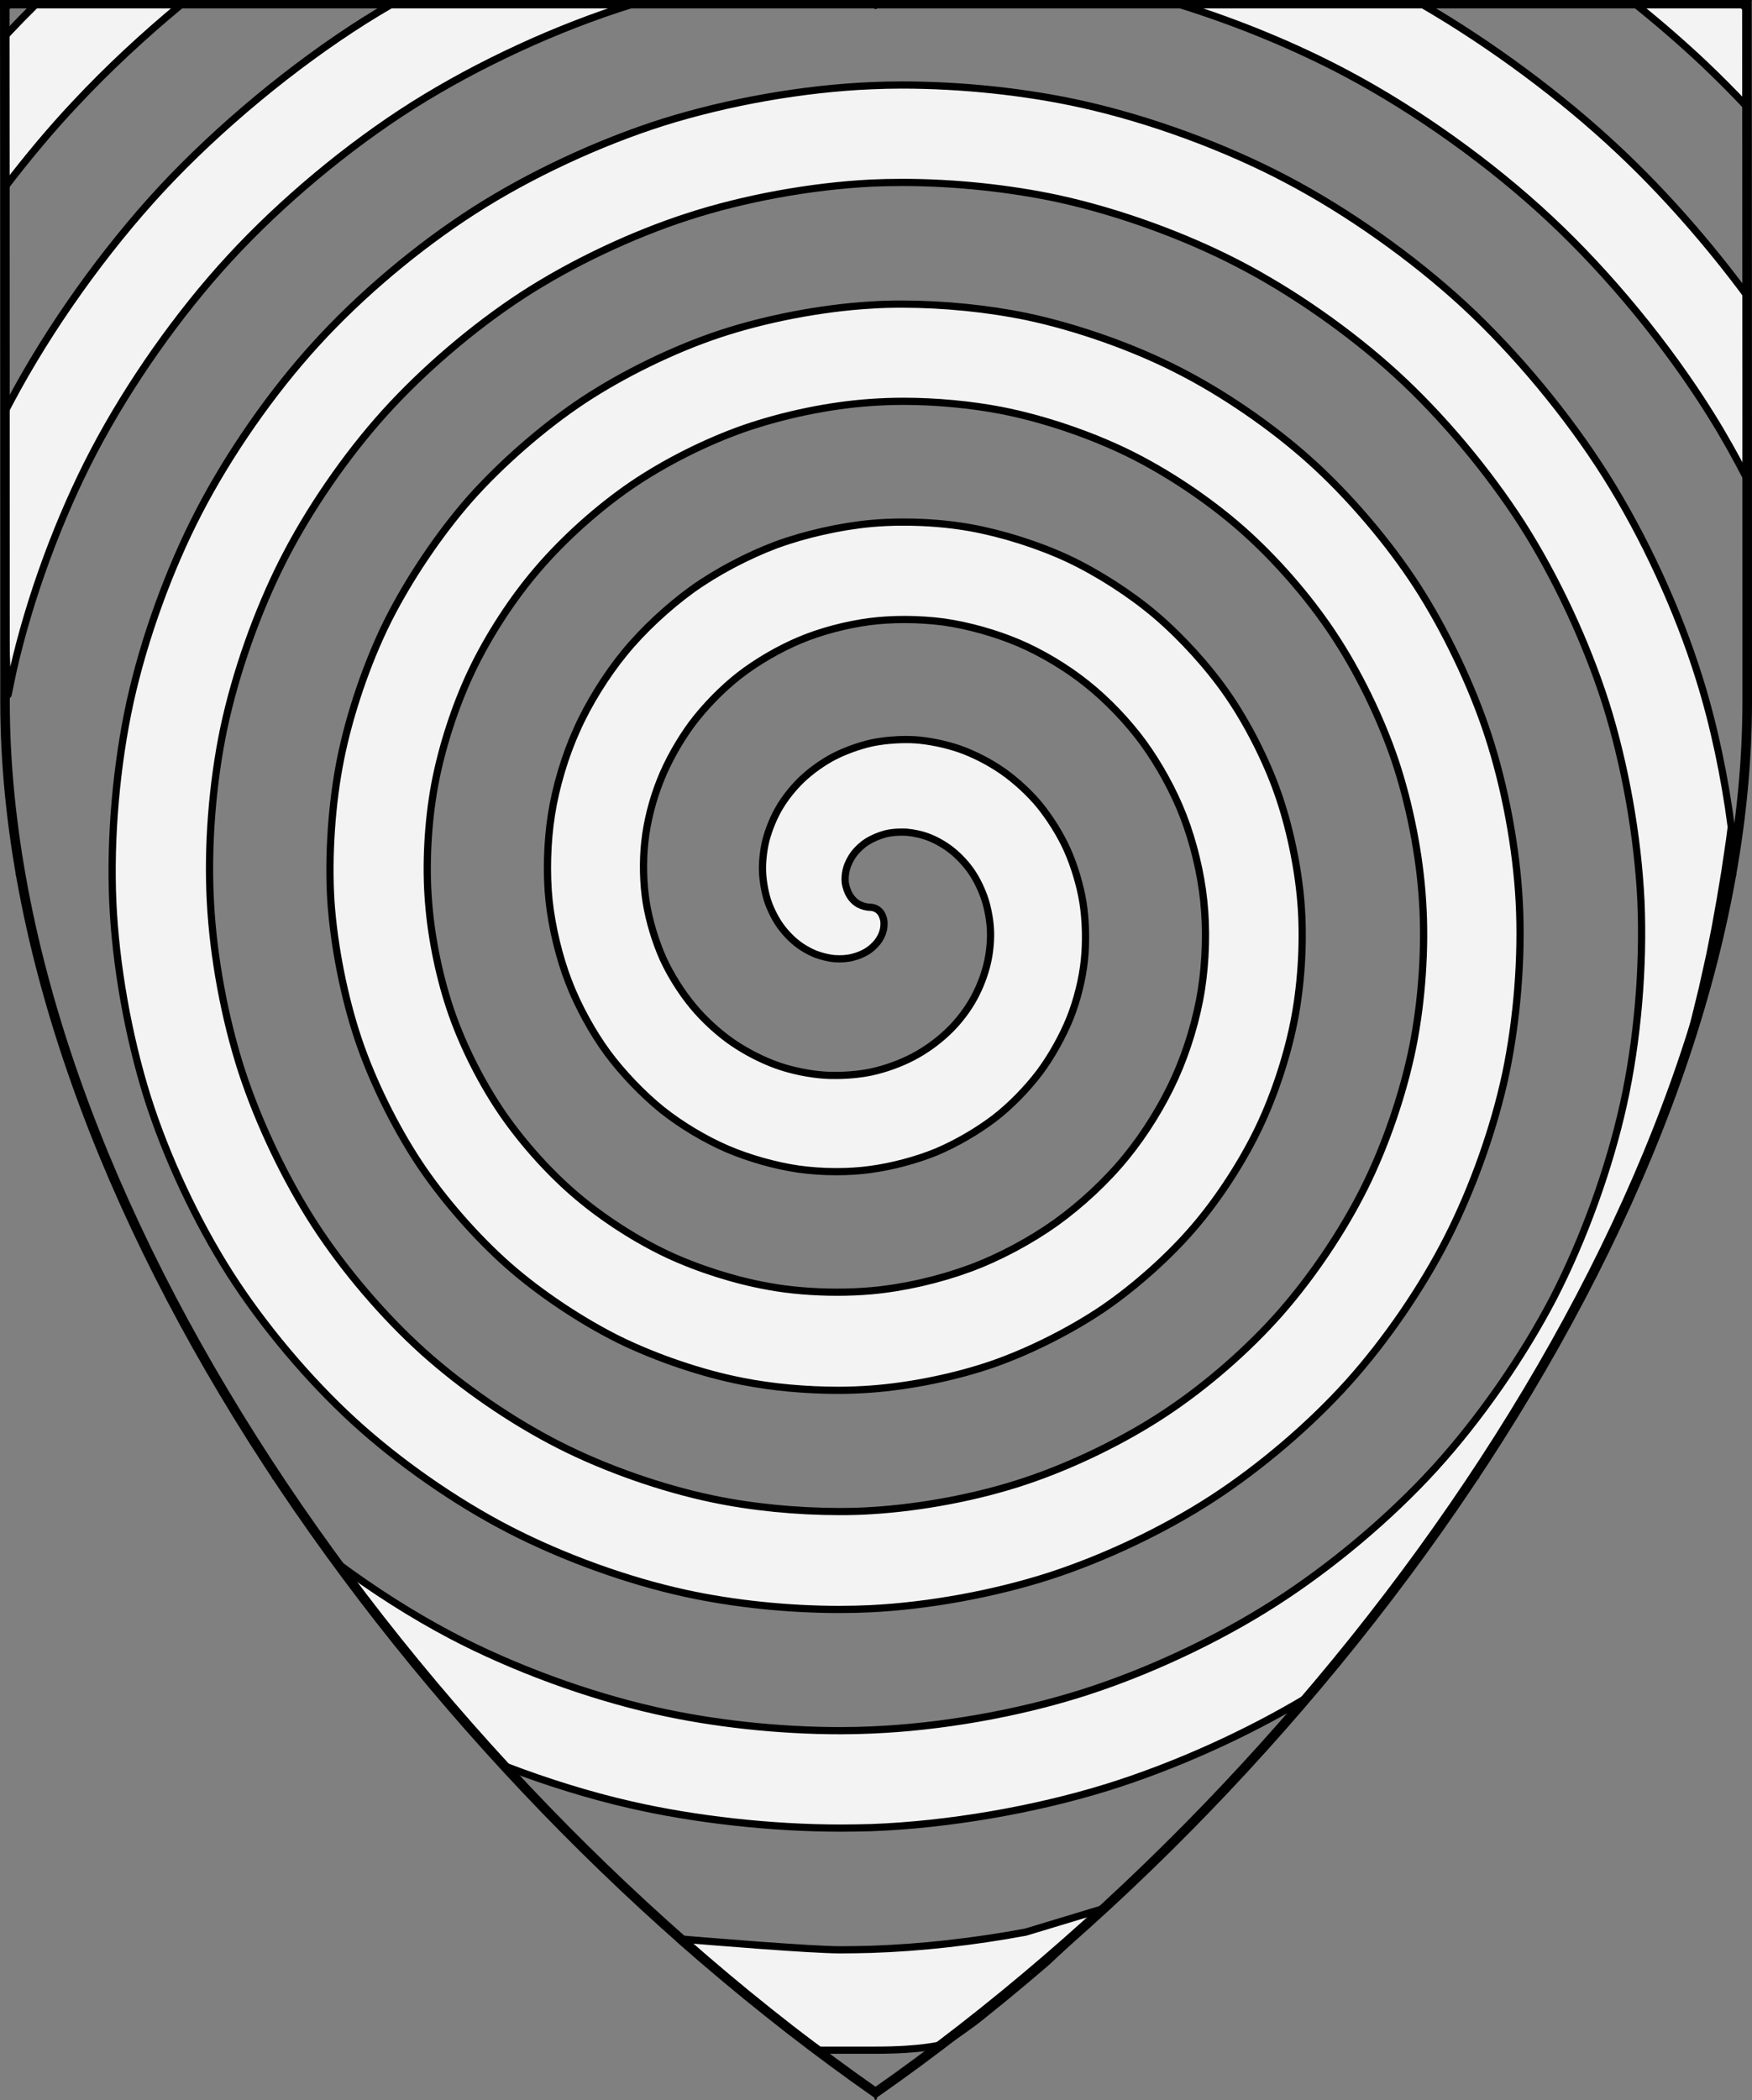 <?xml version="1.0" encoding="UTF-8" standalone="no"?>
<!DOCTYPE svg PUBLIC "-//W3C//DTD SVG 1.1//EN" "http://www.w3.org/Graphics/SVG/1.1/DTD/svg11.dtd">
<svg xmlns="http://www.w3.org/2000/svg" xmlns:xl="http://www.w3.org/1999/xlink" xmlns:dc="http://purl.org/dc/elements/1.1/" version="1.1" viewBox="38.382 62.25 364.219 436.5" width="364.219" height="436.5">
  <rect x="38.382" y="62.25" width="364.219" height="436.5" fill="#808080" stroke="none"/>
  <defs>
    <clipPath id="artboard_clip_path">
      <path d="M 38.382 62.25 L 402.538 62.25 C 402.538 62.25 402.601 104.975 402.601 208.019 C 402.601 311.062 316.793 431.363 220.395 498.75 C 123.931 431.363 38.438 311.565 38.438 208.019 C 38.438 104.473 38.382 62.25 38.382 62.25 Z"/>
    </clipPath>
  </defs>
  <g id="Gurges_(4)" fill-opacity="1" stroke-opacity="1" stroke="none" fill="none" stroke-dasharray="none">
    <title>Gurges (4)</title>
    <g id="Gurges_(4)_Layer_2" clip-path="url(#artboard_clip_path)">
      <title>Layer 2</title>
      <g id="Group_177">
        <g id="Graphic_126">
          <path d="M 39.424 147.772 C 39.427 160.682 39.429 175.204 39.43 191.431 L 39.669 197.923 L 39.865 203.414 L 40.061 206.65 C 40.405 204.983 40.748 203.316 41.091 201.698 C 44.523 186.5 50.651 169.831 57.907 156.006 C 65.211 142.083 75.507 127.424 86.194 115.854 C 96.931 104.186 110.805 92.616 124.238 84.135 C 137.769 75.604 154.291 67.956 169.636 63.201 C 169.717 63.175 169.799 63.15 169.88 63.125 L 119.798 63.125 C 117.867 64.243 115.978 65.381 114.139 66.535 C 99.333 75.898 83.939 88.645 71.977 101.49 C 60.113 114.285 48.592 130.415 40.454 145.809 C 40.126 146.463 39.755 147.117 39.424 147.772 Z M 333.99 63.125 L 283.405 63.125 C 295.456 66.856 307.675 71.874 318.281 77.516 C 332.989 85.311 348.383 96.342 360.591 107.765 C 372.896 119.237 385.054 134.043 393.977 148.358 C 396.624 152.574 399.174 157.134 401.576 161.791 L 401.576 123.698 C 393.536 112.815 384.27 102.274 374.906 93.499 C 363.053 82.34 348.392 71.489 333.99 63.125 Z" fill="#f3f3f3"/>
          <path d="M 39.424 147.772 C 39.427 160.682 39.429 175.204 39.43 191.431 L 39.669 197.923 L 39.865 203.414 L 40.061 206.65 C 40.405 204.983 40.748 203.316 41.091 201.698 C 44.523 186.5 50.651 169.831 57.907 156.006 C 65.211 142.083 75.507 127.424 86.194 115.854 C 96.931 104.186 110.805 92.616 124.238 84.135 C 137.769 75.604 154.291 67.956 169.636 63.201 C 169.717 63.175 169.799 63.15 169.88 63.125 L 119.798 63.125 C 117.867 64.243 115.978 65.381 114.139 66.535 C 99.333 75.898 83.939 88.645 71.977 101.49 C 60.113 114.285 48.592 130.415 40.454 145.809 C 40.126 146.463 39.755 147.117 39.424 147.772 Z M 333.99 63.125 L 283.405 63.125 C 295.456 66.856 307.675 71.874 318.281 77.516 C 332.989 85.311 348.383 96.342 360.591 107.765 C 372.896 119.237 385.054 134.043 393.977 148.358 C 396.624 152.574 399.174 157.134 401.576 161.791 L 401.576 123.698 C 393.536 112.815 384.27 102.274 374.906 93.499 C 363.053 82.34 348.392 71.489 333.99 63.125 Z" stroke="black" stroke-linecap="butt" stroke-linejoin="round" stroke-width="1.5"/>
        </g>
        <g id="Graphic_124">
          <path d="M 39.382 69.812 C 39.388 75.857 39.397 86.13 39.405 101.156 C 44.151 94.944 49.093 89.026 54.132 83.693 C 60.711 76.658 68.219 69.658 76.132 63.125 L 45.87 63.125 C 43.803 65.166 41.797 67.221 39.865 69.28 C 39.721 69.473 39.528 69.666 39.382 69.812 Z" fill="#f3f3f3"/>
          <path d="M 39.382 69.812 C 39.388 75.857 39.397 86.13 39.405 101.156 C 44.151 94.944 49.093 89.026 54.132 83.693 C 60.711 76.658 68.219 69.658 76.132 63.125 L 45.87 63.125 C 43.803 65.166 41.797 67.221 39.865 69.28 C 39.721 69.473 39.528 69.666 39.382 69.812 Z" stroke="black" stroke-linecap="butt" stroke-linejoin="round" stroke-width="1.5"/>
        </g>
        <g id="Graphic_132">
          <path d="M 214.065 244.993 C 214.065 244.237 214.176 243.419 214.396 242.683 C 214.69 241.654 215.279 240.575 215.916 239.693 C 216.651 238.761 217.632 237.83 218.662 237.193 C 219.74 236.506 221.162 235.918 222.436 235.575 C 223.809 235.232 225.525 235.133 226.947 235.232 C 228.516 235.379 230.281 235.771 231.8 236.408 C 233.369 237.046 235.085 238.075 236.458 239.203 C 237.88 240.379 239.35 241.948 240.429 243.566 C 241.556 245.233 242.537 247.341 243.174 249.302 C 243.812 251.361 244.253 253.812 244.302 256.018 C 244.351 258.323 244.057 260.97 243.419 263.274 C 242.782 265.676 241.704 268.275 240.429 270.432 C 239.105 272.687 237.242 275.04 235.281 276.854 C 233.271 278.766 230.673 280.629 228.222 281.904 C 225.623 283.277 222.486 284.404 219.593 285.042 C 217.289 285.532 214.641 285.777 212.092 285.777 C 211.357 285.777 210.67 285.777 209.984 285.728 C 206.748 285.532 203.12 284.796 200.032 283.718 C 196.845 282.59 193.413 280.825 190.57 278.864 C 187.677 276.854 184.687 274.109 182.383 271.314 C 180.029 268.471 177.774 264.892 176.205 261.46 C 174.637 257.93 173.362 253.714 172.725 249.841 C 172.087 245.87 171.989 241.262 172.43 237.242 C 172.872 233.074 174.048 228.466 175.617 224.544 C 177.186 220.524 179.637 216.21 182.236 212.68 C 184.932 209.101 188.511 205.424 192.09 202.63 C 195.767 199.786 200.326 197.139 204.64 195.325 C 209.053 193.462 214.347 192.089 219.152 191.452 C 221.456 191.158 223.907 191.01 226.457 191.01 C 229.3 191.01 232.144 191.207 234.693 191.55 C 239.743 192.285 245.331 193.854 250.087 195.864 C 254.94 197.923 260.088 201.012 264.255 204.345 C 268.521 207.728 272.786 212.19 276.021 216.602 C 279.306 221.112 282.395 226.701 284.405 231.947 C 286.464 237.291 288.033 243.713 288.621 249.449 C 289.258 255.332 289.062 262.049 288.131 267.981 C 287.199 273.962 285.189 280.629 282.689 286.169 C 280.14 291.856 276.414 297.886 272.443 302.74 C 268.423 307.691 263.079 312.643 257.882 316.369 C 252.587 320.144 246.018 323.674 239.841 325.929 C 233.565 328.233 226.162 329.949 219.446 330.537 C 217.24 330.733 214.887 330.831 212.435 330.831 C 207.533 330.831 202.532 330.439 198.071 329.606 C 191.207 328.38 183.608 325.978 177.186 322.987 C 170.715 319.948 163.851 315.535 158.36 310.878 C 152.771 306.172 147.182 299.945 142.966 293.866 C 138.701 287.689 134.828 280.09 132.327 272.981 C 129.876 266.02 128.062 257.489 127.474 249.792 C 126.837 241.997 127.327 233.123 128.749 225.377 C 130.219 217.533 133.014 208.905 136.446 201.698 C 139.926 194.393 144.976 186.598 150.32 180.421 C 155.713 174.146 162.723 167.87 169.587 163.164 C 176.549 158.408 185.128 154.094 193.119 151.3 C 201.208 148.505 210.768 146.495 219.348 145.907 C 221.505 145.76 223.809 145.662 226.162 145.662 C 233.026 145.662 240.282 146.348 246.606 147.574 C 255.333 149.29 264.893 152.525 272.933 156.447 C 281.022 160.419 289.602 166.155 296.465 172.185 C 303.378 178.264 310.29 186.157 315.438 193.903 C 320.635 201.698 325.341 211.307 328.381 220.279 C 331.42 229.349 333.528 239.987 334.117 249.596 C 334.754 259.303 333.97 270.334 332.058 279.894 C 330.097 289.552 326.469 300.19 322.057 309.064 C 317.595 318.036 311.222 327.498 304.603 335.048 C 297.887 342.696 289.16 350.295 280.63 355.933 C 272.05 361.62 261.461 366.767 251.656 370.052 C 241.753 373.386 230.035 375.592 219.544 376.229 C 217.387 376.376 215.181 376.425 212.877 376.425 C 204.003 376.425 194.59 375.494 186.452 373.778 C 175.911 371.572 164.292 367.503 154.634 362.6 C 144.878 357.648 134.583 350.589 126.395 343.235 C 118.11 335.783 109.923 326.174 103.844 316.81 C 97.715 307.348 92.176 295.729 88.646 284.943 C 85.116 274.06 82.714 261.215 82.125 249.743 C 81.488 238.173 82.518 224.985 84.92 213.562 C 87.371 202.041 91.832 189.393 97.176 178.852 C 102.569 168.214 110.266 157.036 118.257 148.162 C 126.346 139.19 136.789 130.268 146.937 123.649 C 157.183 116.982 169.734 111.05 181.402 107.275 C 193.168 103.451 206.993 100.951 219.397 100.313 C 221.505 100.215 223.711 100.166 225.966 100.166 C 236.801 100.166 248.322 101.392 258.372 103.549 C 270.727 106.245 284.356 111.148 295.632 116.982 C 307.055 122.865 319.017 131.248 328.577 139.975 C 338.186 148.75 347.697 160.124 354.757 171.106 C 361.865 182.235 368.19 195.815 372.21 208.464 C 376.23 221.21 378.877 236.163 379.514 249.596 C 380.103 263.078 378.828 278.423 375.887 291.709 C 372.945 305.044 367.65 319.703 361.375 331.91 C 355.002 344.166 346.03 357.109 336.715 367.356 C 327.302 377.7 315.144 387.897 303.329 395.447 C 291.465 403.046 276.904 409.861 263.422 414.126 C 249.842 418.44 233.859 421.235 219.544 421.823 C 217.436 421.921 215.279 421.97 213.073 421.97 C 200.277 421.97 186.648 420.499 174.735 417.803 C 160.517 414.616 144.927 408.88 131.984 402.066 C 124.103 397.903 115.96 392.719 108.349 387.044 C 118.594 401.024 129.689 414.554 141.427 427.443 L 143.603 429.422 C 152.183 432.707 161.056 435.452 169.44 437.364 C 182.873 440.453 198.806 442.218 213.171 442.218 C 215.328 442.218 217.436 442.168 219.495 442.12 C 235.477 441.531 253.372 438.443 268.57 433.736 C 282.541 429.381 297.604 422.634 310.341 414.931 C 345.236 373.96 373.436 327.482 388.836 281.194 L 390.496 274.991 L 392.261 267.785 L 393.83 260.725 L 394.957 255.038 L 395.987 249.302 L 396.968 243.419 L 397.948 236.8 L 398.291 234.153 C 396.919 223.613 394.663 212.925 391.673 203.365 C 387.26 189.098 380.152 173.704 372.21 161.105 C 364.317 148.603 353.629 135.71 342.843 125.708 C 332.107 115.805 318.625 106.245 305.731 99.48 C 292.984 92.763 277.59 87.125 263.618 83.988 C 251.852 81.34 238.419 79.919 225.819 79.919 C 223.662 79.919 221.505 79.968 219.446 80.066 C 205.376 80.654 189.638 83.448 176.205 87.665 C 162.919 91.881 148.555 98.548 136.887 106.049 C 125.268 113.501 113.306 123.551 104.04 133.749 C 94.823 143.848 85.998 156.546 79.723 168.655 C 73.497 180.666 68.3 195.08 65.408 208.218 C 62.564 221.259 61.24 236.359 61.829 249.694 C 62.417 262.882 65.064 277.639 68.986 290.189 C 72.909 302.642 79.184 316.026 86.145 326.958 C 93.058 337.793 102.471 348.971 111.884 357.599 C 121.248 366.179 133.063 374.415 144.29 380.2 C 155.419 385.936 168.754 390.79 180.961 393.437 C 190.864 395.594 202.189 396.771 212.827 396.771 C 215.034 396.771 217.191 396.722 219.25 396.624 C 231.408 396.035 245.037 393.535 256.607 389.809 C 268.079 386.083 280.385 380.249 290.484 373.68 C 300.436 367.208 310.732 358.433 318.674 349.608 C 326.518 340.882 334.068 329.851 339.363 319.408 C 344.608 309.064 349.021 296.661 351.423 285.336 C 353.776 274.109 354.806 261.166 354.217 249.792 C 353.629 238.516 351.276 225.917 347.795 215.229 C 344.412 204.787 338.823 193.119 332.891 183.951 C 327.008 174.881 318.723 165.174 310.732 158.016 C 302.838 150.908 292.494 143.799 283.032 139.043 C 273.717 134.288 262.049 130.219 251.852 128.062 C 243.812 126.395 234.644 125.463 225.917 125.463 C 223.662 125.463 221.505 125.512 219.397 125.659 C 209.249 126.248 197.482 128.503 187.923 131.69 C 178.461 134.827 167.822 140.024 159.537 145.515 C 151.349 150.957 142.574 158.605 136.053 165.958 C 129.631 173.263 123.258 182.774 118.944 191.403 C 114.678 199.982 111.05 210.67 109.187 219.985 C 107.324 229.201 106.589 240.281 107.177 249.645 C 107.815 258.862 109.923 269.549 112.864 278.276 C 115.757 286.905 120.512 296.514 125.513 304.063 C 130.465 311.515 137.377 319.408 144.045 325.292 C 150.614 331.077 159.243 336.813 167.038 340.686 C 174.735 344.461 184.344 347.745 192.727 349.363 C 198.855 350.589 205.964 351.226 212.68 351.226 C 214.985 351.226 217.191 351.128 219.299 350.981 C 227.584 350.393 237.144 348.432 244.89 345.735 C 252.587 343.039 261.118 338.725 267.834 334.165 C 274.404 329.655 281.463 323.38 286.611 317.349 C 291.71 311.417 296.759 303.622 300.093 296.612 C 303.427 289.65 306.221 281.021 307.594 273.521 C 308.967 266.118 309.457 257.244 308.82 249.743 C 308.231 242.389 306.417 233.859 303.966 226.946 C 301.564 220.132 297.691 212.533 293.622 206.65 C 289.602 200.816 284.013 194.687 278.669 190.128 C 273.423 185.667 266.56 181.254 260.382 178.362 C 254.303 175.518 246.704 173.116 240.135 171.94 C 235.821 171.155 230.967 170.763 226.211 170.763 C 223.858 170.763 221.603 170.861 219.446 171.057 C 213.073 171.645 205.67 173.312 199.689 175.518 C 193.806 177.725 187.285 181.156 182.236 184.784 C 177.284 188.363 171.989 193.266 168.165 197.972 C 164.39 202.581 160.664 208.562 158.262 214.003 C 155.86 219.298 153.899 225.868 153.016 231.604 C 152.134 237.193 151.938 243.86 152.526 249.449 C 153.114 254.94 154.634 261.264 156.595 266.314 C 158.507 271.314 161.547 276.854 164.684 281.12 C 167.773 285.287 171.989 289.699 176.009 292.935 C 179.931 296.072 185.03 299.112 189.589 301.073 C 194.051 302.985 199.591 304.554 204.346 305.24 C 206.797 305.583 209.494 305.779 212.239 305.779 C 214.69 305.779 217.044 305.632 219.201 305.338 C 223.711 304.75 228.908 303.377 233.075 301.661 C 237.144 299.945 241.606 297.347 245.086 294.7 C 248.469 292.101 251.95 288.522 254.499 285.14 C 256.951 281.855 259.304 277.639 260.824 273.864 C 262.294 270.187 263.422 265.676 263.814 261.803 C 264.206 258.028 264.108 253.567 263.52 249.841 C 262.932 246.213 261.706 242.144 260.235 238.859 C 258.813 235.673 256.607 232.192 254.45 229.545 C 252.342 226.995 249.45 224.348 246.753 222.485 C 244.155 220.671 240.821 218.955 237.88 217.926 C 235.036 216.945 231.555 216.21 228.614 216.014 C 227.976 215.964 227.339 215.964 226.653 215.964 C 224.25 215.964 221.799 216.21 219.642 216.651 C 216.995 217.239 214.004 218.318 211.651 219.543 C 209.396 220.72 206.944 222.485 205.13 224.201 C 203.366 225.868 201.601 228.074 200.424 230.084 C 199.247 232.045 198.267 234.496 197.679 236.604 C 197.139 238.663 196.845 241.115 196.894 243.174 C 196.943 245.135 197.335 247.39 197.875 249.204 C 198.414 250.92 199.345 252.832 200.326 254.303 C 201.257 255.675 202.532 257.097 203.807 258.127 C 204.983 259.107 206.503 259.989 207.827 260.529 C 209.102 261.019 210.621 261.411 211.945 261.509 C 213.171 261.607 214.592 261.509 215.671 261.215 C 216.701 260.97 217.877 260.48 218.711 259.94 C 219.495 259.45 220.279 258.715 220.819 258.028 C 221.309 257.391 221.75 256.558 221.946 255.822 C 222.142 255.185 222.191 254.401 222.142 253.763 C 222.093 253.224 221.848 252.587 221.603 252.145 C 221.358 251.753 220.966 251.361 220.574 251.165 C 220.23 250.969 219.74 250.822 219.348 250.822 C 218.514 250.822 217.632 250.577 216.897 250.184 C 216.161 249.792 215.475 249.106 215.034 248.37 C 214.592 247.635 214.249 246.655 214.102 245.723 C 214.078 245.49 214.065 245.245 214.065 244.993 Z" fill="#f3f3f3"/>
          <path d="M 214.065 244.993 C 214.065 244.237 214.176 243.419 214.396 242.683 C 214.69 241.654 215.279 240.575 215.916 239.693 C 216.651 238.761 217.632 237.83 218.662 237.193 C 219.74 236.506 221.162 235.918 222.436 235.575 C 223.809 235.232 225.525 235.133 226.947 235.232 C 228.516 235.379 230.281 235.771 231.8 236.408 C 233.369 237.046 235.085 238.075 236.458 239.203 C 237.88 240.379 239.35 241.948 240.429 243.566 C 241.556 245.233 242.537 247.341 243.174 249.302 C 243.812 251.361 244.253 253.812 244.302 256.018 C 244.351 258.323 244.057 260.97 243.419 263.274 C 242.782 265.676 241.704 268.275 240.429 270.432 C 239.105 272.687 237.242 275.04 235.281 276.854 C 233.271 278.766 230.673 280.629 228.222 281.904 C 225.623 283.277 222.486 284.404 219.593 285.042 C 217.289 285.532 214.641 285.777 212.092 285.777 C 211.357 285.777 210.67 285.777 209.984 285.728 C 206.748 285.532 203.12 284.796 200.032 283.718 C 196.845 282.59 193.413 280.825 190.57 278.864 C 187.677 276.854 184.687 274.109 182.383 271.314 C 180.029 268.471 177.774 264.892 176.205 261.46 C 174.637 257.93 173.362 253.714 172.725 249.841 C 172.087 245.87 171.989 241.262 172.43 237.242 C 172.872 233.074 174.048 228.466 175.617 224.544 C 177.186 220.524 179.637 216.21 182.236 212.68 C 184.932 209.101 188.511 205.424 192.09 202.63 C 195.767 199.786 200.326 197.139 204.64 195.325 C 209.053 193.462 214.347 192.089 219.152 191.452 C 221.456 191.158 223.907 191.01 226.457 191.01 C 229.3 191.01 232.144 191.207 234.693 191.55 C 239.743 192.285 245.331 193.854 250.087 195.864 C 254.94 197.923 260.088 201.012 264.255 204.345 C 268.521 207.728 272.786 212.19 276.021 216.602 C 279.306 221.112 282.395 226.701 284.405 231.947 C 286.464 237.291 288.033 243.713 288.621 249.449 C 289.258 255.332 289.062 262.049 288.131 267.981 C 287.199 273.962 285.189 280.629 282.689 286.169 C 280.14 291.856 276.414 297.886 272.443 302.74 C 268.423 307.691 263.079 312.643 257.882 316.369 C 252.587 320.144 246.018 323.674 239.841 325.929 C 233.565 328.233 226.162 329.949 219.446 330.537 C 217.24 330.733 214.887 330.831 212.435 330.831 C 207.533 330.831 202.532 330.439 198.071 329.606 C 191.207 328.38 183.608 325.978 177.186 322.987 C 170.715 319.948 163.851 315.535 158.36 310.878 C 152.771 306.172 147.182 299.945 142.966 293.866 C 138.701 287.689 134.828 280.09 132.327 272.981 C 129.876 266.02 128.062 257.489 127.474 249.792 C 126.837 241.997 127.327 233.123 128.749 225.377 C 130.219 217.533 133.014 208.905 136.446 201.698 C 139.926 194.393 144.976 186.598 150.32 180.421 C 155.713 174.146 162.723 167.87 169.587 163.164 C 176.549 158.408 185.128 154.094 193.119 151.3 C 201.208 148.505 210.768 146.495 219.348 145.907 C 221.505 145.76 223.809 145.662 226.162 145.662 C 233.026 145.662 240.282 146.348 246.606 147.574 C 255.333 149.29 264.893 152.525 272.933 156.447 C 281.022 160.419 289.602 166.155 296.465 172.185 C 303.378 178.264 310.29 186.157 315.438 193.903 C 320.635 201.698 325.341 211.307 328.381 220.279 C 331.42 229.349 333.528 239.987 334.117 249.596 C 334.754 259.303 333.97 270.334 332.058 279.894 C 330.097 289.552 326.469 300.19 322.057 309.064 C 317.595 318.036 311.222 327.498 304.603 335.048 C 297.887 342.696 289.16 350.295 280.63 355.933 C 272.05 361.62 261.461 366.767 251.656 370.052 C 241.753 373.386 230.035 375.592 219.544 376.229 C 217.387 376.376 215.181 376.425 212.877 376.425 C 204.003 376.425 194.59 375.494 186.452 373.778 C 175.911 371.572 164.292 367.503 154.634 362.6 C 144.878 357.648 134.583 350.589 126.395 343.235 C 118.11 335.783 109.923 326.174 103.844 316.81 C 97.715 307.348 92.176 295.729 88.646 284.943 C 85.116 274.06 82.714 261.215 82.125 249.743 C 81.488 238.173 82.518 224.985 84.92 213.562 C 87.371 202.041 91.832 189.393 97.176 178.852 C 102.569 168.214 110.266 157.036 118.257 148.162 C 126.346 139.19 136.789 130.268 146.937 123.649 C 157.183 116.982 169.734 111.05 181.402 107.275 C 193.168 103.451 206.993 100.951 219.397 100.313 C 221.505 100.215 223.711 100.166 225.966 100.166 C 236.801 100.166 248.322 101.392 258.372 103.549 C 270.727 106.245 284.356 111.148 295.632 116.982 C 307.055 122.865 319.017 131.248 328.577 139.975 C 338.186 148.75 347.697 160.124 354.757 171.106 C 361.865 182.235 368.19 195.815 372.21 208.464 C 376.23 221.21 378.877 236.163 379.514 249.596 C 380.103 263.078 378.828 278.423 375.887 291.709 C 372.945 305.044 367.65 319.703 361.375 331.91 C 355.002 344.166 346.03 357.109 336.715 367.356 C 327.302 377.7 315.144 387.897 303.329 395.447 C 291.465 403.046 276.904 409.861 263.422 414.126 C 249.842 418.44 233.859 421.235 219.544 421.823 C 217.436 421.921 215.279 421.97 213.073 421.97 C 200.277 421.97 186.648 420.499 174.735 417.803 C 160.517 414.616 144.927 408.88 131.984 402.066 C 124.103 397.903 115.96 392.719 108.349 387.044 C 118.594 401.024 129.689 414.554 141.427 427.443 L 143.603 429.422 C 152.183 432.707 161.056 435.452 169.44 437.364 C 182.873 440.453 198.806 442.218 213.171 442.218 C 215.328 442.218 217.436 442.168 219.495 442.12 C 235.477 441.531 253.372 438.443 268.57 433.736 C 282.541 429.381 297.604 422.634 310.341 414.931 C 345.236 373.96 373.436 327.482 388.836 281.194 L 390.496 274.991 L 392.261 267.785 L 393.83 260.725 L 394.957 255.038 L 395.987 249.302 L 396.968 243.419 L 397.948 236.8 L 398.291 234.153 C 396.919 223.613 394.663 212.925 391.673 203.365 C 387.26 189.098 380.152 173.704 372.21 161.105 C 364.317 148.603 353.629 135.71 342.843 125.708 C 332.107 115.805 318.625 106.245 305.731 99.48 C 292.984 92.763 277.59 87.125 263.618 83.988 C 251.852 81.34 238.419 79.919 225.819 79.919 C 223.662 79.919 221.505 79.968 219.446 80.066 C 205.376 80.654 189.638 83.448 176.205 87.665 C 162.919 91.881 148.555 98.548 136.887 106.049 C 125.268 113.501 113.306 123.551 104.04 133.749 C 94.823 143.848 85.998 156.546 79.723 168.655 C 73.497 180.666 68.3 195.08 65.408 208.218 C 62.564 221.259 61.24 236.359 61.829 249.694 C 62.417 262.882 65.064 277.639 68.986 290.189 C 72.909 302.642 79.184 316.026 86.145 326.958 C 93.058 337.793 102.471 348.971 111.884 357.599 C 121.248 366.179 133.063 374.415 144.29 380.2 C 155.419 385.936 168.754 390.79 180.961 393.437 C 190.864 395.594 202.189 396.771 212.827 396.771 C 215.034 396.771 217.191 396.722 219.25 396.624 C 231.408 396.035 245.037 393.535 256.607 389.809 C 268.079 386.083 280.385 380.249 290.484 373.68 C 300.436 367.208 310.732 358.433 318.674 349.608 C 326.518 340.882 334.068 329.851 339.363 319.408 C 344.608 309.064 349.021 296.661 351.423 285.336 C 353.776 274.109 354.806 261.166 354.217 249.792 C 353.629 238.516 351.276 225.917 347.795 215.229 C 344.412 204.787 338.823 193.119 332.891 183.951 C 327.008 174.881 318.723 165.174 310.732 158.016 C 302.838 150.908 292.494 143.799 283.032 139.043 C 273.717 134.288 262.049 130.219 251.852 128.062 C 243.812 126.395 234.644 125.463 225.917 125.463 C 223.662 125.463 221.505 125.512 219.397 125.659 C 209.249 126.248 197.482 128.503 187.923 131.69 C 178.461 134.827 167.822 140.024 159.537 145.515 C 151.349 150.957 142.574 158.605 136.053 165.958 C 129.631 173.263 123.258 182.774 118.944 191.403 C 114.678 199.982 111.05 210.67 109.187 219.985 C 107.324 229.201 106.589 240.281 107.177 249.645 C 107.815 258.862 109.923 269.549 112.864 278.276 C 115.757 286.905 120.512 296.514 125.513 304.063 C 130.465 311.515 137.377 319.408 144.045 325.292 C 150.614 331.077 159.243 336.813 167.038 340.686 C 174.735 344.461 184.344 347.745 192.727 349.363 C 198.855 350.589 205.964 351.226 212.68 351.226 C 214.985 351.226 217.191 351.128 219.299 350.981 C 227.584 350.393 237.144 348.432 244.89 345.735 C 252.587 343.039 261.118 338.725 267.834 334.165 C 274.404 329.655 281.463 323.38 286.611 317.349 C 291.71 311.417 296.759 303.622 300.093 296.612 C 303.427 289.65 306.221 281.021 307.594 273.521 C 308.967 266.118 309.457 257.244 308.82 249.743 C 308.231 242.389 306.417 233.859 303.966 226.946 C 301.564 220.132 297.691 212.533 293.622 206.65 C 289.602 200.816 284.013 194.687 278.669 190.128 C 273.423 185.667 266.56 181.254 260.382 178.362 C 254.303 175.518 246.704 173.116 240.135 171.94 C 235.821 171.155 230.967 170.763 226.211 170.763 C 223.858 170.763 221.603 170.861 219.446 171.057 C 213.073 171.645 205.67 173.312 199.689 175.518 C 193.806 177.725 187.285 181.156 182.236 184.784 C 177.284 188.363 171.989 193.266 168.165 197.972 C 164.39 202.581 160.664 208.562 158.262 214.003 C 155.86 219.298 153.899 225.868 153.016 231.604 C 152.134 237.193 151.938 243.86 152.526 249.449 C 153.114 254.94 154.634 261.264 156.595 266.314 C 158.507 271.314 161.547 276.854 164.684 281.12 C 167.773 285.287 171.989 289.699 176.009 292.935 C 179.931 296.072 185.03 299.112 189.589 301.073 C 194.051 302.985 199.591 304.554 204.346 305.24 C 206.797 305.583 209.494 305.779 212.239 305.779 C 214.69 305.779 217.044 305.632 219.201 305.338 C 223.711 304.75 228.908 303.377 233.075 301.661 C 237.144 299.945 241.606 297.347 245.086 294.7 C 248.469 292.101 251.95 288.522 254.499 285.14 C 256.951 281.855 259.304 277.639 260.824 273.864 C 262.294 270.187 263.422 265.676 263.814 261.803 C 264.206 258.028 264.108 253.567 263.52 249.841 C 262.932 246.213 261.706 242.144 260.235 238.859 C 258.813 235.673 256.607 232.192 254.45 229.545 C 252.342 226.995 249.45 224.348 246.753 222.485 C 244.155 220.671 240.821 218.955 237.88 217.926 C 235.036 216.945 231.555 216.21 228.614 216.014 C 227.976 215.964 227.339 215.964 226.653 215.964 C 224.25 215.964 221.799 216.21 219.642 216.651 C 216.995 217.239 214.004 218.318 211.651 219.543 C 209.396 220.72 206.944 222.485 205.13 224.201 C 203.366 225.868 201.601 228.074 200.424 230.084 C 199.247 232.045 198.267 234.496 197.679 236.604 C 197.139 238.663 196.845 241.115 196.894 243.174 C 196.943 245.135 197.335 247.39 197.875 249.204 C 198.414 250.92 199.345 252.832 200.326 254.303 C 201.257 255.675 202.532 257.097 203.807 258.127 C 204.983 259.107 206.503 259.989 207.827 260.529 C 209.102 261.019 210.621 261.411 211.945 261.509 C 213.171 261.607 214.592 261.509 215.671 261.215 C 216.701 260.97 217.877 260.48 218.711 259.94 C 219.495 259.45 220.279 258.715 220.819 258.028 C 221.309 257.391 221.75 256.558 221.946 255.822 C 222.142 255.185 222.191 254.401 222.142 253.763 C 222.093 253.224 221.848 252.587 221.603 252.145 C 221.358 251.753 220.966 251.361 220.574 251.165 C 220.23 250.969 219.74 250.822 219.348 250.822 C 218.514 250.822 217.632 250.577 216.897 250.184 C 216.161 249.792 215.475 249.106 215.034 248.37 C 214.592 247.635 214.249 246.655 214.102 245.723 C 214.078 245.49 214.065 245.245 214.065 244.993 Z" stroke="black" stroke-linecap="butt" stroke-linejoin="round" stroke-width="1.5"/>
        </g>
        <g id="Graphic_125">
          <path d="M 401.584 84.484 C 401.572 69.875 401.562 63.125 401.562 63.125 L 378.395 63.125 C 383.429 67.17 388.241 71.345 392.702 75.555 C 395.679 78.386 398.656 81.362 401.584 84.484 Z" fill="#f3f3f3"/>
          <path d="M 401.584 84.484 C 401.572 69.875 401.562 63.125 401.562 63.125 L 378.395 63.125 C 383.429 67.17 388.241 71.345 392.702 75.555 C 395.679 78.386 398.656 81.362 401.584 84.484 Z" stroke="black" stroke-linecap="butt" stroke-linejoin="round" stroke-width="1.5"/>
        </g>
        <g id="Graphic_111">
          <path d="M 208.688 488.375 C 208.688 488.375 211.039 488.375 220.5 488.375 C 229.961 488.375 234 487.25 234 487.25 C 234 487.25 239.448 484.088 249.188 476 C 258.927 467.912 267.188 459.125 267.188 459.125 L 251.607 463.838 C 240.821 465.848 229.79 467.074 219.446 467.417 C 217.387 467.466 215.23 467.515 213.073 467.515 C 206.944 467.515 185.886 465.776 179.513 465.237 C 179.513 465.237 187.5 472.237 193.425 476.963 C 199.349 481.688 208.688 488.375 208.688 488.375 Z" fill="#f3f3f3"/>
          <path d="M 208.688 488.375 C 208.688 488.375 211.039 488.375 220.5 488.375 C 229.961 488.375 234 487.25 234 487.25 C 234 487.25 239.448 484.088 249.188 476 C 258.927 467.912 267.188 459.125 267.188 459.125 L 251.607 463.838 C 240.821 465.848 229.79 467.074 219.446 467.417 C 217.387 467.466 215.23 467.515 213.073 467.515 C 206.944 467.515 185.886 465.776 179.513 465.237 C 179.513 465.237 187.5 472.237 193.425 476.963 C 199.349 481.688 208.688 488.375 208.688 488.375 Z" stroke="black" stroke-linecap="butt" stroke-linejoin="round" stroke-width="1.5"/>
        </g>
      </g>
    </g>
    <g id="Esc____Badge_Master_layer" clip-path="url(#artboard_clip_path)">
      <title>Master layer</title>
      <g id="Line_22">
        <line x1="40.417" y1="64.125" x2="33.667" y2="57.375" stroke="black" stroke-linecap="butt" stroke-linejoin="round" stroke-width=".25"/>
      </g>
      <g id="Line_21">
        <line x1="220.417" y1="64.125" x2="220.417" y2="55.125" stroke="black" stroke-linecap="butt" stroke-linejoin="round" stroke-width=".5"/>
      </g>
      <g id="Line_20">
        <line x1="400.417" y1="64.125" x2="407.167" y2="57.375" stroke="black" stroke-linecap="butt" stroke-linejoin="round" stroke-width=".5"/>
      </g>
      <g id="Line_19">
        <line x1="89.354" y1="375.188" x2="96.104" y2="368.438" stroke="black" stroke-linecap="round" stroke-linejoin="round" stroke-width=".5"/>
      </g>
      <g id="Line_18">
        <line x1="351.486" y1="375.188" x2="344.736" y2="368.438" stroke="black" stroke-linecap="butt" stroke-linejoin="round" stroke-width=".5"/>
      </g>
      <g id="Line_17">
        <line x1="220.417" y1="505.125" x2="220.417" y2="496.125" stroke="black" stroke-linecap="butt" stroke-linejoin="round" stroke-width=".5"/>
      </g>
      <g id="Line_16">
        <line x1="42.667" y1="244.125" x2="33.667" y2="244.125" stroke="black" stroke-linecap="butt" stroke-linejoin="round" stroke-width=".5"/>
      </g>
      <g id="Line_15">
        <line x1="407.167" y1="244.125" x2="398.167" y2="244.125" stroke="black" stroke-linecap="butt" stroke-linejoin="round" stroke-width=".5"/>
      </g>
      <g id="Graphic_14">
        <path d="M 39.361 63 L 401.548 63 C 401.548 63 401.611 105.5 401.611 208 C 401.611 310.5 316.267 430.167 220.39 497.198 C 124.448 430.167 39.417 311 39.417 208 C 39.417 105 39.361 63 39.361 63 Z" stroke="black" stroke-linecap="round" stroke-linejoin="miter" stroke-width="2"/>
      </g>
    </g>
  </g>
</svg>
